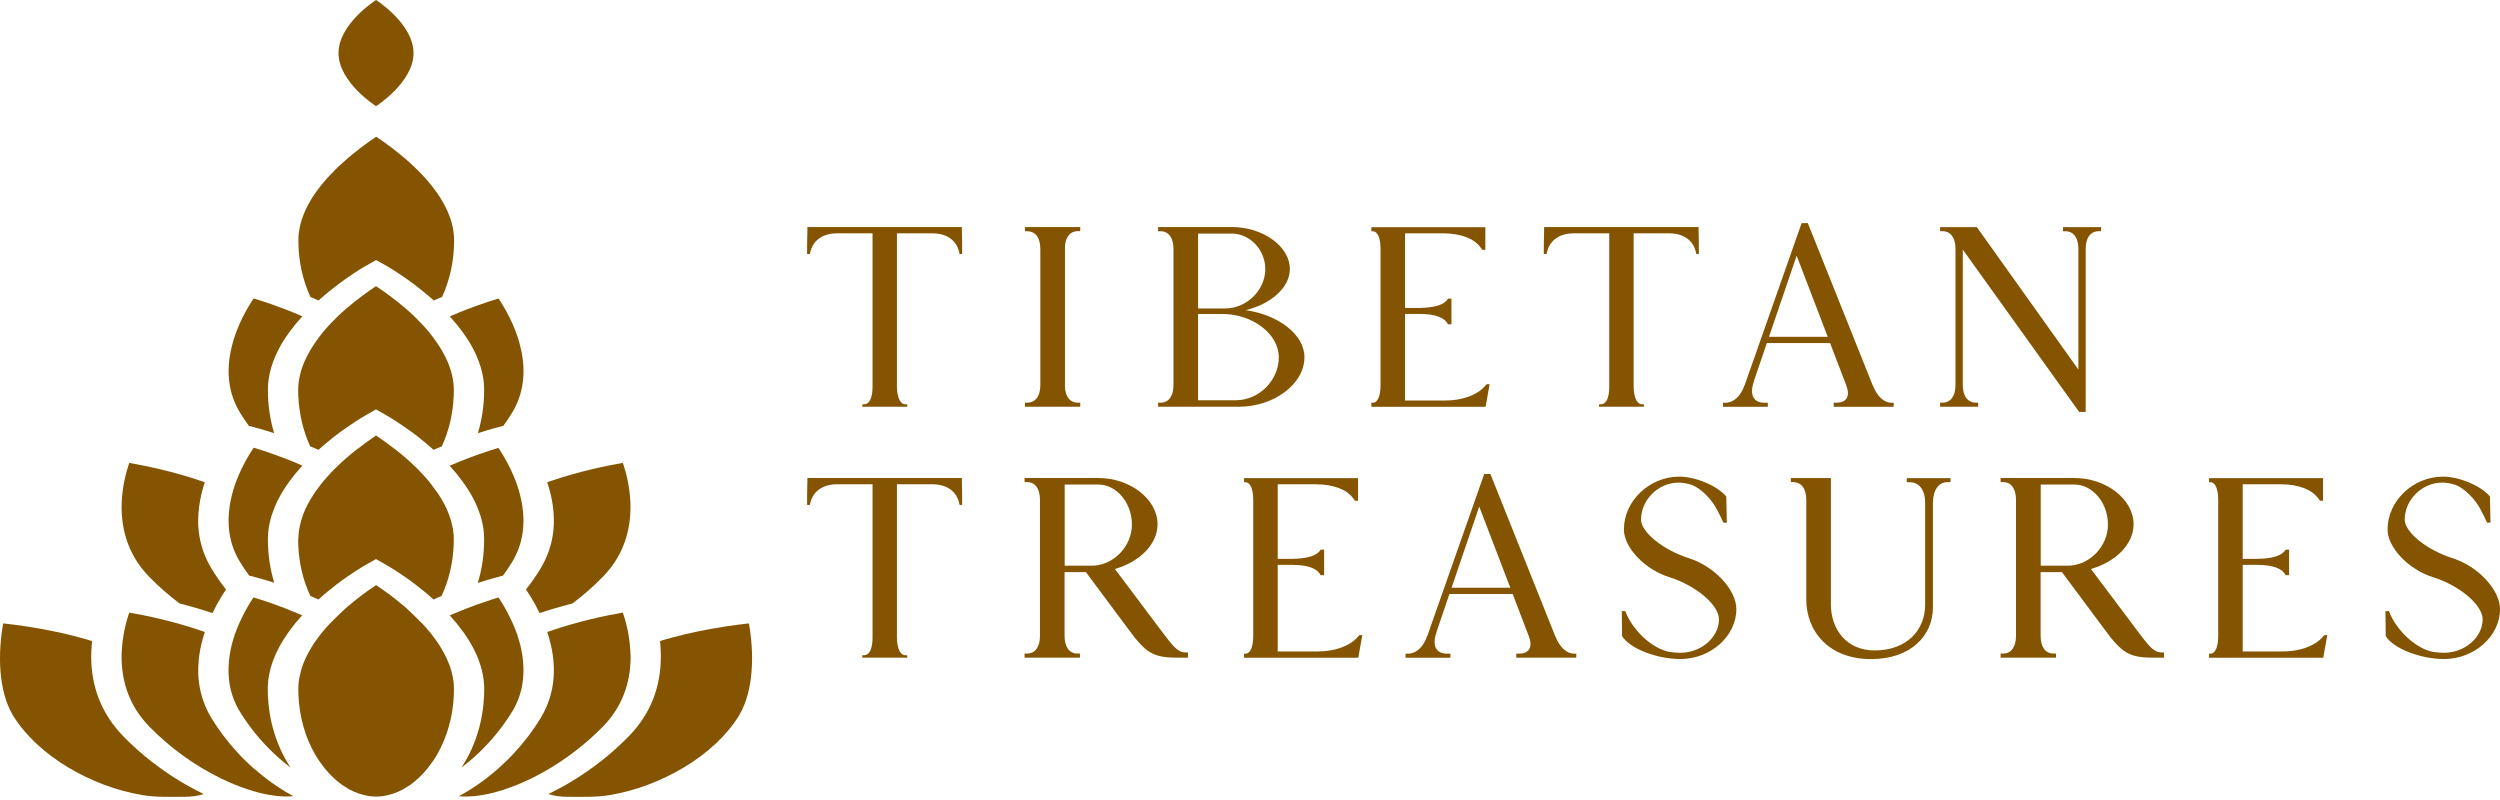 <svg width="200" height="64" viewBox="0 0 200 64" fill="none" xmlns="http://www.w3.org/2000/svg">
<path d="M59.913 49.872C58.922 49.979 57.377 50.184 55.652 50.55C55.09 50.671 54.479 50.813 53.846 50.983C53.501 51.077 53.152 51.175 52.798 51.286C52.807 51.349 52.811 51.411 52.82 51.474C52.82 51.514 52.829 51.549 52.829 51.59C52.935 52.834 52.829 54.03 52.519 55.131C52.453 55.372 52.373 55.609 52.285 55.841C51.86 56.96 51.2 57.982 50.32 58.883C49.78 59.436 49.205 59.967 48.603 60.471C47.209 61.631 45.661 62.639 44.041 63.438C43.979 63.469 43.922 63.495 43.864 63.522C44.307 63.669 44.833 63.745 45.44 63.745C46.546 63.745 47.723 63.79 48.811 63.602C49.851 63.424 50.877 63.143 51.864 62.768C53.776 62.046 55.722 60.935 57.276 59.476C57.988 58.803 58.621 58.058 59.125 57.241C60.337 55.198 60.329 52.201 59.913 49.872Z" fill="#845400"/>
<path d="M50.439 52.397C50.439 52.308 50.439 52.223 50.431 52.138C50.422 51.938 50.408 51.741 50.386 51.554C50.377 51.456 50.369 51.362 50.355 51.269C50.333 51.081 50.302 50.898 50.271 50.724C50.254 50.626 50.236 50.532 50.218 50.443C50.099 49.863 49.953 49.373 49.829 49.007C49.174 49.118 48.28 49.292 47.258 49.538C46.762 49.658 46.24 49.792 45.7 49.948C45.205 50.091 44.678 50.251 44.13 50.439C44.015 50.479 43.895 50.519 43.78 50.559C43.785 50.577 43.793 50.595 43.798 50.617C43.891 50.903 43.97 51.188 44.041 51.469C44.054 51.518 44.063 51.572 44.077 51.621C44.139 51.898 44.187 52.17 44.227 52.442C44.263 52.705 44.289 52.964 44.298 53.222C44.302 53.325 44.307 53.423 44.307 53.521C44.307 53.628 44.307 53.74 44.307 53.847C44.293 54.395 44.218 54.926 44.09 55.444C43.913 56.149 43.63 56.822 43.245 57.46C42.656 58.424 41.953 59.352 41.165 60.203C40.745 60.663 40.294 61.1 39.829 61.511C39.227 62.037 38.599 62.523 37.944 62.956C37.537 63.228 37.125 63.473 36.714 63.696C36.886 63.714 37.068 63.723 37.258 63.723C38.17 63.723 39.227 63.527 40.351 63.157C40.7 63.041 41.054 62.911 41.413 62.764C41.758 62.621 42.103 62.47 42.453 62.3C42.479 62.287 42.51 62.273 42.537 62.26C44.63 61.23 46.603 59.793 48.249 58.111C50.006 56.305 50.475 54.199 50.448 52.401L50.439 52.397Z" fill="#845400"/>
<path d="M37.015 50.492C37.059 50.55 37.099 50.608 37.139 50.666C37.263 50.84 37.378 51.014 37.484 51.188C37.497 51.206 37.51 51.228 37.519 51.246C37.581 51.349 37.643 51.451 37.705 51.558C37.736 51.616 37.767 51.67 37.798 51.728C37.917 51.951 38.024 52.169 38.121 52.388C38.13 52.41 38.143 52.433 38.152 52.455C38.258 52.7 38.347 52.946 38.426 53.191C38.44 53.231 38.453 53.271 38.466 53.316C38.537 53.548 38.59 53.784 38.634 54.016C38.701 54.382 38.736 54.748 38.736 55.109C38.736 56.184 38.599 57.233 38.333 58.227C38.024 59.378 37.546 60.453 36.913 61.403C37.413 61.029 37.895 60.614 38.356 60.177C38.4 60.132 38.449 60.087 38.493 60.043C38.63 59.909 38.763 59.771 38.895 59.632C38.984 59.539 39.068 59.445 39.156 59.351C39.24 59.258 39.329 59.16 39.409 59.066C39.533 58.923 39.656 58.776 39.776 58.624C39.856 58.526 39.935 58.424 40.01 58.325C40.05 58.276 40.086 58.223 40.126 58.174C40.201 58.071 40.276 57.969 40.351 57.866C40.426 57.763 40.497 57.661 40.568 57.554C40.63 57.465 40.687 57.375 40.745 57.286C40.825 57.166 40.9 57.045 40.975 56.92C41.002 56.876 41.032 56.827 41.059 56.782C41.086 56.737 41.112 56.688 41.139 56.644C41.187 56.55 41.236 56.456 41.28 56.363C41.347 56.22 41.409 56.082 41.462 55.939C41.497 55.845 41.532 55.752 41.563 55.658C41.594 55.564 41.625 55.471 41.648 55.372C41.701 55.185 41.745 54.993 41.776 54.806C41.794 54.712 41.807 54.618 41.82 54.525C41.913 53.82 41.891 53.133 41.794 52.482C41.794 52.459 41.785 52.433 41.785 52.41C41.74 52.129 41.687 51.857 41.621 51.599C41.621 51.599 41.612 51.563 41.608 51.549C41.599 51.514 41.59 51.483 41.581 51.447C41.581 51.429 41.572 51.416 41.568 51.398C41.528 51.246 41.484 51.099 41.435 50.956C41.417 50.903 41.4 50.849 41.382 50.8C41.391 50.8 41.395 50.795 41.404 50.791C41.378 50.746 41.355 50.702 41.333 50.653C41.333 50.653 41.329 50.639 41.325 50.63C41.325 50.63 41.325 50.63 41.325 50.626C41.307 50.581 41.294 50.537 41.276 50.497C41.263 50.461 41.249 50.421 41.236 50.385C41.209 50.309 41.179 50.238 41.148 50.167C41.103 50.059 41.059 49.952 41.01 49.85C40.944 49.698 40.878 49.555 40.807 49.413C40.714 49.225 40.621 49.047 40.532 48.877C40.44 48.703 40.347 48.543 40.258 48.396C40.17 48.248 40.081 48.106 40.002 47.981C40.002 47.981 39.979 47.945 39.966 47.932C39.935 47.883 39.904 47.838 39.878 47.798C39.763 47.834 39.643 47.869 39.515 47.909C39.453 47.932 39.386 47.95 39.32 47.972C38.984 48.079 38.608 48.208 38.201 48.351C37.94 48.445 37.665 48.547 37.378 48.659C37.17 48.739 36.957 48.824 36.745 48.913C36.639 48.958 36.528 49.002 36.417 49.047C36.307 49.092 36.196 49.141 36.086 49.19C36.059 49.203 36.028 49.216 36.002 49.225C35.993 49.225 35.988 49.23 35.98 49.234C36.143 49.413 36.298 49.591 36.449 49.77C36.475 49.805 36.506 49.837 36.533 49.872C36.546 49.886 36.559 49.903 36.568 49.917C36.687 50.064 36.803 50.207 36.909 50.354C36.944 50.403 36.98 50.452 37.015 50.501V50.492Z" fill="#845400"/>
<path d="M35.936 53.164C35.914 53.102 35.887 53.044 35.865 52.981C35.777 52.749 35.666 52.517 35.542 52.294C35.414 52.04 35.263 51.799 35.113 51.558C35.091 51.527 35.073 51.509 35.064 51.487C34.914 51.264 34.763 51.054 34.604 50.849C34.564 50.8 34.524 50.738 34.485 50.688C34.436 50.626 34.374 50.559 34.325 50.497C34.237 50.385 34.144 50.283 34.055 50.184C33.976 50.095 33.905 50.011 33.825 49.93C33.715 49.801 32.582 48.717 32.493 48.637C32.224 48.405 31.954 48.182 31.701 47.981C31.078 47.486 30.52 47.093 30.086 46.808C29.657 47.089 29.095 47.486 28.471 47.981C28.219 48.182 27.949 48.405 27.679 48.637C27.591 48.717 26.454 49.801 26.348 49.93C26.268 50.011 26.197 50.091 26.117 50.184C26.029 50.287 25.936 50.385 25.848 50.497C25.799 50.559 25.737 50.626 25.688 50.688C25.648 50.738 25.609 50.8 25.569 50.849C25.41 51.05 25.259 51.264 25.109 51.487C25.1 51.509 25.078 51.527 25.06 51.558C24.91 51.799 24.759 52.045 24.631 52.294C24.511 52.517 24.401 52.749 24.308 52.981C24.286 53.044 24.259 53.102 24.237 53.164C24.126 53.468 24.038 53.771 23.976 54.083C23.905 54.418 23.865 54.761 23.865 55.105C23.865 55.265 23.874 55.417 23.874 55.582C23.945 57.331 24.414 58.99 25.219 60.373C25.432 60.739 25.671 61.082 25.923 61.395C25.963 61.457 26.011 61.506 26.051 61.555C26.343 61.907 26.653 62.211 26.976 62.487C27.104 62.59 27.228 62.688 27.356 62.782C27.538 62.902 27.719 63.014 27.896 63.125C28.436 63.42 28.998 63.612 29.56 63.692C29.732 63.714 29.909 63.723 30.091 63.723C30.272 63.723 30.454 63.714 30.622 63.692C31.184 63.612 31.746 63.42 32.285 63.125C32.467 63.014 32.648 62.902 32.825 62.782C32.954 62.693 33.078 62.59 33.206 62.487C33.529 62.215 33.839 61.912 34.131 61.555C34.17 61.506 34.219 61.453 34.259 61.395C34.511 61.082 34.75 60.739 34.962 60.373C35.763 58.986 36.237 57.331 36.308 55.582C36.308 55.422 36.316 55.27 36.316 55.105C36.316 54.761 36.277 54.418 36.206 54.083C36.144 53.771 36.055 53.468 35.945 53.164H35.936Z" fill="#845400"/>
<path d="M11.564 60.471C10.962 59.971 10.387 59.441 9.847 58.883C8.971 57.982 8.312 56.96 7.883 55.841C7.794 55.609 7.715 55.372 7.648 55.131C7.334 54.03 7.228 52.839 7.338 51.59C7.338 51.549 7.347 51.514 7.347 51.474C7.352 51.411 7.361 51.349 7.369 51.286C7.015 51.179 6.666 51.077 6.321 50.983C5.688 50.813 5.077 50.671 4.515 50.55C2.785 50.18 1.246 49.979 0.254 49.872C-0.162 52.201 -0.175 55.198 1.042 57.241C1.546 58.058 2.179 58.803 2.892 59.476C4.445 60.935 6.392 62.046 8.303 62.768C9.29 63.143 10.316 63.424 11.356 63.602C12.444 63.79 13.621 63.745 14.728 63.745C15.334 63.745 15.865 63.669 16.303 63.522C16.241 63.495 16.183 63.464 16.126 63.438C14.507 62.643 12.958 61.635 11.564 60.471Z" fill="#845400"/>
<path d="M20.338 61.511C19.869 61.1 19.422 60.663 19.002 60.203C18.214 59.352 17.511 58.424 16.922 57.46C16.537 56.827 16.254 56.153 16.077 55.444C15.949 54.926 15.874 54.395 15.86 53.847C15.86 53.74 15.86 53.633 15.86 53.521C15.86 53.423 15.86 53.321 15.869 53.222C15.882 52.964 15.905 52.705 15.94 52.442C15.975 52.17 16.028 51.898 16.09 51.621C16.104 51.572 16.113 51.518 16.126 51.469C16.192 51.188 16.276 50.903 16.369 50.617C16.374 50.599 16.382 50.581 16.387 50.559C16.272 50.519 16.152 50.479 16.037 50.439C15.489 50.251 14.962 50.091 14.466 49.948C13.927 49.792 13.405 49.658 12.909 49.538C11.887 49.292 10.989 49.118 10.338 49.007C10.214 49.373 10.064 49.863 9.949 50.443C9.931 50.537 9.913 50.631 9.896 50.724C9.865 50.898 9.838 51.081 9.812 51.269C9.798 51.362 9.79 51.46 9.781 51.554C9.763 51.746 9.745 51.938 9.736 52.138C9.736 52.223 9.732 52.308 9.728 52.397C9.701 54.195 10.17 56.3 11.927 58.107C13.568 59.793 15.542 61.23 17.639 62.255C17.666 62.269 17.697 62.282 17.723 62.296C18.073 62.465 18.418 62.621 18.763 62.76C19.121 62.907 19.475 63.036 19.825 63.152C20.949 63.522 22.011 63.719 22.918 63.719C23.108 63.719 23.285 63.71 23.462 63.692C23.05 63.469 22.639 63.224 22.232 62.951C21.577 62.519 20.944 62.032 20.347 61.506L20.338 61.511Z" fill="#845400"/>
<path d="M24.157 49.221C24.13 49.208 24.099 49.195 24.073 49.186C23.962 49.137 23.851 49.092 23.741 49.043C23.63 48.994 23.524 48.949 23.413 48.909C23.196 48.82 22.984 48.735 22.78 48.655C22.497 48.543 22.223 48.445 21.957 48.347C21.55 48.2 21.174 48.075 20.838 47.968C20.772 47.946 20.705 47.923 20.643 47.906C20.515 47.865 20.396 47.83 20.28 47.794C20.25 47.839 20.223 47.883 20.192 47.928C20.179 47.946 20.17 47.964 20.157 47.977C20.077 48.102 19.988 48.245 19.9 48.392C19.811 48.539 19.719 48.704 19.626 48.873C19.533 49.043 19.44 49.221 19.351 49.409C19.281 49.551 19.214 49.694 19.148 49.846C19.104 49.949 19.055 50.056 19.011 50.163C18.98 50.234 18.953 50.31 18.922 50.386C18.909 50.421 18.896 50.457 18.882 50.497C18.865 50.542 18.851 50.582 18.834 50.627C18.834 50.627 18.834 50.627 18.834 50.631C18.834 50.636 18.829 50.644 18.825 50.649C18.803 50.698 18.776 50.743 18.754 50.787C18.763 50.787 18.767 50.792 18.776 50.796C18.758 50.85 18.741 50.899 18.723 50.952C18.679 51.095 18.634 51.242 18.59 51.394C18.586 51.412 18.581 51.425 18.577 51.443C18.568 51.474 18.559 51.51 18.55 51.545C18.55 51.563 18.542 51.577 18.537 51.595C18.471 51.858 18.413 52.13 18.373 52.407C18.373 52.429 18.365 52.456 18.365 52.478C18.272 53.129 18.245 53.816 18.338 54.521C18.351 54.615 18.365 54.708 18.382 54.802C18.418 54.989 18.458 55.177 18.511 55.368C18.537 55.462 18.564 55.556 18.595 55.654C18.626 55.752 18.661 55.841 18.697 55.935C18.75 56.078 18.811 56.216 18.878 56.359C18.922 56.452 18.971 56.546 19.02 56.64C19.046 56.684 19.073 56.733 19.099 56.778C19.126 56.823 19.152 56.872 19.183 56.916C19.258 57.037 19.334 57.162 19.413 57.282C19.471 57.371 19.533 57.461 19.59 57.55C19.661 57.652 19.732 57.76 19.807 57.862C19.882 57.965 19.957 58.067 20.033 58.17C20.073 58.219 20.108 58.273 20.148 58.322C20.227 58.424 20.303 58.522 20.382 58.62C20.502 58.768 20.626 58.915 20.75 59.062C20.834 59.16 20.918 59.254 21.002 59.347C21.086 59.441 21.174 59.535 21.263 59.629C21.396 59.767 21.528 59.905 21.666 60.039C21.71 60.084 21.758 60.128 21.803 60.173C22.263 60.614 22.745 61.025 23.245 61.4C22.612 60.449 22.134 59.374 21.825 58.223C21.559 57.229 21.422 56.18 21.422 55.105C21.422 54.744 21.457 54.378 21.524 54.012C21.568 53.78 21.621 53.548 21.692 53.312C21.705 53.272 21.714 53.232 21.732 53.187C21.807 52.942 21.9 52.696 22.006 52.451C22.015 52.429 22.024 52.407 22.037 52.384C22.134 52.166 22.241 51.943 22.36 51.724C22.391 51.666 22.422 51.612 22.453 51.554C22.511 51.452 22.573 51.349 22.639 51.242C22.652 51.224 22.661 51.202 22.674 51.184C22.78 51.01 22.896 50.836 23.02 50.662C23.059 50.604 23.104 50.546 23.143 50.488C23.179 50.439 23.214 50.39 23.25 50.341C23.36 50.194 23.471 50.051 23.59 49.904C23.604 49.891 23.612 49.873 23.626 49.859C23.652 49.824 23.683 49.792 23.71 49.757C23.86 49.578 24.015 49.4 24.179 49.221C24.17 49.221 24.166 49.217 24.157 49.212V49.221Z" fill="#845400"/>
<path d="M35.98 25.311C36.148 25.494 36.307 25.677 36.457 25.86C36.497 25.909 36.537 25.953 36.577 26.002C36.736 26.198 36.887 26.395 37.028 26.591C37.192 26.819 37.347 27.046 37.488 27.274L37.537 27.349C37.599 27.448 37.657 27.546 37.71 27.644C37.864 27.92 38.006 28.197 38.126 28.474C38.263 28.781 38.373 29.094 38.466 29.401C38.643 30.004 38.732 30.601 38.732 31.19C38.732 32.39 38.559 33.559 38.232 34.652C39.289 34.313 39.984 34.139 40.037 34.126L40.263 34.072C40.515 33.724 40.754 33.372 40.975 33.006C42.112 31.137 42.01 29.134 41.581 27.532C41.506 27.247 41.417 26.97 41.325 26.716C41.294 26.636 41.267 26.555 41.236 26.475C41.165 26.288 41.09 26.109 41.015 25.935C40.864 25.592 40.701 25.271 40.546 24.981C40.36 24.637 40.174 24.334 40.015 24.08C39.971 24.008 39.926 23.941 39.882 23.879C39.44 24.013 38.878 24.196 38.245 24.419C37.975 24.517 37.692 24.619 37.4 24.731C36.98 24.892 36.541 25.07 36.094 25.266C36.059 25.28 36.024 25.297 35.988 25.315L35.98 25.311Z" fill="#845400"/>
<path d="M19.9 34.072L20.125 34.125C20.178 34.138 20.873 34.312 21.931 34.651C21.603 33.559 21.431 32.39 21.431 31.19C21.431 30.601 21.519 30.003 21.696 29.401C21.785 29.093 21.9 28.785 22.037 28.473C22.156 28.197 22.298 27.92 22.453 27.643C22.51 27.545 22.568 27.447 22.625 27.349L22.674 27.273C22.816 27.046 22.966 26.818 23.134 26.591C23.276 26.394 23.426 26.198 23.586 26.002C23.625 25.953 23.665 25.908 23.705 25.859C23.855 25.676 24.019 25.493 24.183 25.31C24.148 25.293 24.112 25.279 24.077 25.261C23.63 25.065 23.192 24.887 22.771 24.726C22.479 24.614 22.196 24.508 21.926 24.414C21.294 24.186 20.732 24.008 20.289 23.874C20.245 23.936 20.205 24.003 20.156 24.075C19.993 24.329 19.811 24.632 19.625 24.976C19.466 25.266 19.307 25.587 19.156 25.93C19.081 26.104 19.006 26.283 18.935 26.47C18.904 26.55 18.873 26.631 18.847 26.711C18.754 26.97 18.665 27.242 18.59 27.527C18.161 29.129 18.059 31.136 19.196 33.001C19.418 33.362 19.652 33.719 19.909 34.067L19.9 34.072Z" fill="#845400"/>
<path d="M25.165 35.851C25.254 35.892 25.338 35.923 25.417 35.963C25.439 35.963 25.457 35.972 25.479 35.985C25.63 35.842 25.789 35.713 25.939 35.579C26.09 35.45 26.249 35.325 26.4 35.205C26.581 35.053 26.749 34.91 26.931 34.781C27.209 34.567 27.484 34.366 27.745 34.196C27.794 34.156 27.855 34.116 27.904 34.085C28.687 33.541 29.227 33.237 29.267 33.215L30.081 32.751L30.895 33.215C30.935 33.237 31.475 33.541 32.258 34.085C32.307 34.116 32.369 34.156 32.417 34.196C32.678 34.37 32.948 34.571 33.231 34.781C33.413 34.91 33.581 35.053 33.762 35.205C33.913 35.325 34.072 35.445 34.223 35.579C34.373 35.709 34.532 35.842 34.683 35.985C34.705 35.976 34.723 35.963 34.745 35.963C34.824 35.923 34.904 35.892 34.997 35.851C35.108 35.802 35.227 35.749 35.346 35.709C35.908 34.486 36.24 33.099 36.298 31.654C36.298 31.502 36.307 31.341 36.307 31.19C36.307 30.837 36.267 30.503 36.196 30.159C36.125 29.785 36.006 29.423 35.864 29.066C35.762 28.834 35.665 28.611 35.541 28.388C35.413 28.134 35.271 27.893 35.112 27.652C35.103 27.63 35.081 27.603 35.063 27.581C34.922 27.358 34.771 27.148 34.612 26.943C34.572 26.894 34.532 26.831 34.492 26.782C34.431 26.711 34.382 26.653 34.333 26.582C34.245 26.479 34.143 26.368 34.054 26.256C33.984 26.176 33.904 26.096 33.833 26.015C33.714 25.895 33.603 25.761 33.484 25.649C33.462 25.627 33.453 25.609 33.435 25.6C33.404 25.569 33.386 25.551 33.355 25.52C33.285 25.449 33.205 25.368 33.134 25.297C33.032 25.208 32.935 25.105 32.833 25.025C32.824 25.016 32.811 25.003 32.811 24.994C32.789 24.985 32.78 24.971 32.771 24.962C32.692 24.891 32.621 24.82 32.55 24.762C32.528 24.739 32.51 24.73 32.488 24.713C31.577 23.923 30.692 23.299 30.081 22.893C29.471 23.299 28.585 23.923 27.674 24.713C27.652 24.735 27.634 24.744 27.612 24.762C27.541 24.824 27.471 24.891 27.391 24.962C27.382 24.971 27.369 24.985 27.351 24.994C27.351 25.003 27.342 25.016 27.329 25.025C27.227 25.105 27.13 25.208 27.028 25.297C26.957 25.368 26.878 25.449 26.807 25.52C26.776 25.551 26.758 25.569 26.727 25.6C26.705 25.609 26.696 25.631 26.678 25.649C26.559 25.761 26.448 25.89 26.329 26.015C26.258 26.096 26.178 26.176 26.108 26.256C26.019 26.368 25.917 26.479 25.829 26.582C25.78 26.653 25.727 26.711 25.67 26.782C25.63 26.831 25.59 26.894 25.55 26.943C25.391 27.144 25.24 27.358 25.099 27.581C25.077 27.603 25.059 27.63 25.05 27.652C24.891 27.893 24.749 28.139 24.621 28.388C24.502 28.611 24.4 28.834 24.298 29.066C24.156 29.419 24.037 29.785 23.966 30.159C23.895 30.503 23.855 30.837 23.855 31.19C23.855 31.341 23.864 31.502 23.864 31.654C23.926 33.099 24.254 34.486 24.816 35.709C24.935 35.749 25.055 35.798 25.165 35.851Z" fill="#845400"/>
<path d="M25.166 23.901C25.254 23.941 25.338 23.972 25.418 24.012C25.44 24.021 25.458 24.035 25.48 24.035C25.79 23.762 26.104 23.499 26.404 23.254C26.887 22.87 27.338 22.527 27.75 22.241C28.613 21.635 29.223 21.291 29.276 21.26L30.09 20.805L30.904 21.26C30.953 21.291 31.568 21.635 32.431 22.241C32.843 22.522 33.294 22.87 33.776 23.254C34.077 23.495 34.387 23.758 34.701 24.035C34.723 24.035 34.741 24.026 34.763 24.012C34.843 23.972 34.922 23.941 35.015 23.901C35.126 23.852 35.245 23.811 35.365 23.758C35.989 22.402 36.329 20.854 36.329 19.239C36.329 17.419 35.325 15.72 34.073 14.305C33.873 14.082 33.661 13.859 33.449 13.65C33.227 13.427 33.006 13.217 32.776 13.012C31.772 12.102 30.772 11.384 30.099 10.938C29.427 11.384 28.422 12.102 27.422 13.012C27.192 13.213 26.971 13.427 26.75 13.65C26.537 13.864 26.329 14.082 26.126 14.305C24.874 15.72 23.869 17.419 23.869 19.239C23.869 20.858 24.21 22.402 24.834 23.758C24.953 23.807 25.073 23.847 25.183 23.901H25.166Z" fill="#845400"/>
<path d="M43.161 49.047C43.669 48.877 44.2 48.712 44.74 48.561C45.103 48.458 45.453 48.364 45.798 48.275C46.665 47.624 47.488 46.906 48.236 46.134C50.081 44.242 50.506 42.017 50.431 40.165C50.417 39.862 50.391 39.572 50.355 39.295C50.32 39.005 50.271 38.724 50.218 38.466C50.099 37.886 49.953 37.395 49.829 37.029C49.187 37.141 48.307 37.31 47.302 37.551C46.793 37.672 46.254 37.81 45.696 37.971C45.231 38.104 44.74 38.256 44.231 38.425C44.081 38.475 43.931 38.528 43.776 38.582C43.785 38.608 43.793 38.631 43.802 38.657C43.895 38.943 43.975 39.228 44.046 39.51C44.214 40.205 44.302 40.883 44.307 41.544C44.307 41.651 44.307 41.762 44.307 41.869C44.293 42.418 44.218 42.949 44.09 43.466C43.913 44.171 43.63 44.845 43.245 45.483C42.895 46.058 42.506 46.616 42.081 47.155C42.209 47.347 42.355 47.575 42.51 47.829C42.723 48.181 42.948 48.587 43.165 49.042L43.161 49.047Z" fill="#845400"/>
<path d="M40.033 46.098L40.241 46.049C40.502 45.692 40.745 45.331 40.971 44.956C41.887 43.453 41.998 41.865 41.785 40.468C41.741 40.187 41.688 39.915 41.621 39.657C41.608 39.599 41.591 39.541 41.577 39.487C41.52 39.268 41.453 39.059 41.387 38.858C41.365 38.796 41.343 38.729 41.321 38.666C41.29 38.586 41.263 38.506 41.232 38.425C41.161 38.238 41.086 38.059 41.007 37.886C40.856 37.542 40.697 37.221 40.538 36.931C40.352 36.587 40.166 36.284 40.002 36.03C39.958 35.959 39.914 35.892 39.869 35.829C39.427 35.963 38.865 36.146 38.232 36.369C37.962 36.467 37.679 36.57 37.387 36.681C36.967 36.842 36.529 37.02 36.082 37.216C36.046 37.23 36.011 37.248 35.976 37.266C36.144 37.448 36.303 37.631 36.453 37.814C36.493 37.863 36.533 37.908 36.573 37.957C36.732 38.153 36.883 38.349 37.024 38.546C37.188 38.773 37.343 39.001 37.484 39.228L37.533 39.304C37.595 39.402 37.653 39.5 37.706 39.599C37.741 39.661 37.776 39.728 37.812 39.79C37.927 40.004 38.029 40.219 38.126 40.428C38.126 40.428 38.361 41.008 38.436 41.254C38.449 41.289 38.458 41.32 38.467 41.356C38.644 41.958 38.732 42.56 38.732 43.149C38.732 44.358 38.56 45.536 38.223 46.633C39.285 46.294 39.984 46.12 40.038 46.107L40.033 46.098Z" fill="#845400"/>
<path d="M14.361 48.275C14.701 48.364 15.055 48.457 15.418 48.56C15.962 48.716 16.489 48.877 16.998 49.046C17.214 48.591 17.44 48.185 17.652 47.833C17.807 47.574 17.953 47.351 18.082 47.159C17.657 46.62 17.267 46.062 16.918 45.486C16.533 44.853 16.25 44.179 16.073 43.47C15.944 42.953 15.869 42.422 15.856 41.873C15.856 41.766 15.856 41.659 15.856 41.548C15.865 40.887 15.953 40.209 16.117 39.513C16.183 39.232 16.263 38.947 16.36 38.661C16.369 38.635 16.378 38.612 16.387 38.586C16.237 38.532 16.082 38.478 15.936 38.429C15.427 38.255 14.931 38.104 14.471 37.974C13.914 37.814 13.374 37.676 12.865 37.555C11.861 37.314 10.984 37.145 10.338 37.033C10.214 37.399 10.064 37.89 9.949 38.47C9.896 38.728 9.847 39.005 9.812 39.299C9.776 39.576 9.75 39.87 9.737 40.169C9.661 42.02 10.086 44.246 11.931 46.138C12.684 46.91 13.502 47.628 14.369 48.279L14.361 48.275Z" fill="#845400"/>
<path d="M19.918 46.044L20.126 46.093C20.179 46.107 20.878 46.281 21.94 46.62C21.604 45.518 21.431 44.34 21.431 43.136C21.431 42.547 21.52 41.949 21.697 41.342C21.705 41.307 21.714 41.276 21.728 41.24C21.803 40.995 22.037 40.419 22.037 40.415C22.13 40.2 22.236 39.991 22.352 39.777C22.387 39.714 22.422 39.652 22.458 39.585C22.515 39.487 22.573 39.389 22.63 39.29L22.679 39.215C22.82 38.987 22.971 38.76 23.139 38.532C23.281 38.336 23.431 38.139 23.59 37.943C23.63 37.894 23.67 37.85 23.71 37.8C23.86 37.618 24.024 37.435 24.188 37.252C24.152 37.234 24.117 37.221 24.081 37.203C23.635 37.007 23.197 36.828 22.776 36.667C22.484 36.556 22.201 36.449 21.931 36.355C21.298 36.128 20.736 35.949 20.294 35.815C20.25 35.878 20.21 35.945 20.161 36.016C19.997 36.27 19.816 36.574 19.626 36.917C19.466 37.207 19.307 37.528 19.157 37.872C19.077 38.046 19.006 38.224 18.931 38.412C18.9 38.492 18.869 38.572 18.843 38.653C18.82 38.715 18.798 38.777 18.776 38.844C18.71 39.045 18.643 39.255 18.586 39.473C18.573 39.531 18.555 39.585 18.542 39.643C18.475 39.906 18.422 40.178 18.378 40.455C18.166 41.851 18.276 43.444 19.192 44.942C19.418 45.313 19.661 45.678 19.922 46.035L19.918 46.044Z" fill="#845400"/>
<path d="M23.852 43.132C23.852 43.292 23.86 43.444 23.86 43.609C23.922 45.063 24.25 46.459 24.834 47.682C24.945 47.731 25.055 47.771 25.175 47.824C25.254 47.856 25.334 47.896 25.413 47.936C25.436 47.936 25.453 47.945 25.475 47.958C25.626 47.815 25.785 47.686 25.936 47.552C26.095 47.423 26.245 47.289 26.396 47.178C26.577 47.026 26.759 46.883 26.927 46.754C27.206 46.54 27.48 46.339 27.728 46.169C27.79 46.129 27.847 46.089 27.909 46.049C28.683 45.514 29.223 45.21 29.263 45.188L30.077 44.724L30.891 45.188C30.931 45.21 31.471 45.514 32.245 46.049C32.307 46.089 32.365 46.129 32.427 46.169C32.679 46.343 32.949 46.544 33.228 46.754C33.4 46.883 33.577 47.026 33.758 47.178C33.909 47.289 34.059 47.418 34.219 47.552C34.369 47.682 34.528 47.815 34.679 47.958C34.701 47.949 34.719 47.936 34.741 47.936C34.821 47.896 34.9 47.856 34.98 47.824C35.099 47.775 35.21 47.735 35.321 47.682C35.9 46.459 36.232 45.063 36.294 43.609C36.294 43.448 36.303 43.297 36.303 43.132C36.303 42.788 36.263 42.445 36.192 42.11C36.13 41.807 36.05 41.512 35.94 41.222C35.909 41.151 35.891 41.08 35.86 41.008C35.772 40.785 35.67 40.562 35.559 40.352L35.551 40.343C35.422 40.089 35.272 39.84 35.121 39.608C35.099 39.576 35.081 39.558 35.073 39.527C34.922 39.313 34.772 39.103 34.612 38.898C34.573 38.836 34.533 38.787 34.493 38.738C34.444 38.666 34.382 38.595 34.334 38.537C34.245 38.425 34.144 38.314 34.055 38.211C33.984 38.131 33.913 38.051 33.834 37.97C33.723 37.841 33.604 37.716 33.484 37.596C33.462 37.587 33.453 37.564 33.435 37.547C33.236 37.355 33.046 37.163 32.843 36.98C32.812 36.958 32.794 36.94 32.763 36.909C32.675 36.828 32.582 36.748 32.493 36.668C32.223 36.436 31.962 36.213 31.701 36.012C31.077 35.526 30.52 35.133 30.086 34.839C29.657 35.133 29.095 35.526 28.471 36.012C28.21 36.213 27.949 36.436 27.679 36.668C27.59 36.748 27.497 36.828 27.409 36.909C27.378 36.94 27.36 36.958 27.329 36.98C27.13 37.163 26.94 37.355 26.736 37.547C26.714 37.569 26.706 37.587 26.688 37.596C26.568 37.716 26.449 37.837 26.338 37.97C26.259 38.051 26.188 38.131 26.117 38.211C26.029 38.314 25.927 38.425 25.838 38.537C25.79 38.599 25.728 38.666 25.679 38.738C25.639 38.787 25.599 38.84 25.559 38.898C25.4 39.099 25.25 39.313 25.099 39.527C25.09 39.558 25.068 39.576 25.051 39.608C24.9 39.84 24.75 40.094 24.622 40.343L24.613 40.352C24.502 40.567 24.4 40.785 24.312 41.008C24.281 41.08 24.263 41.151 24.232 41.222C24.122 41.517 24.042 41.807 23.98 42.11C23.909 42.445 23.869 42.788 23.869 43.132H23.852Z" fill="#845400"/>
<path d="M33.082 4.247C33.082 6.593 30.082 8.493 30.082 8.493C30.082 8.493 27.082 6.593 27.082 4.247C27.082 1.9 30.082 0 30.082 0C30.082 0 33.082 1.9 33.082 4.247Z" fill="#845400"/>
<path d="M76.772 20.323L76.705 20.06C76.466 19.19 75.692 18.668 74.608 18.668H71.754V30.953C71.776 31.846 72.033 32.367 72.466 32.345H72.573C72.573 32.345 72.595 32.39 72.573 32.434C72.595 32.501 72.595 32.541 72.573 32.541H68.984V32.345H69.09C69.546 32.367 69.803 31.846 69.803 30.953V18.668H66.949C65.869 18.668 65.091 19.19 64.852 20.06L64.785 20.323H64.568C64.568 19.801 64.568 18.931 64.591 18.405V18.164H76.949V18.405C76.971 18.927 76.971 19.797 76.971 20.323H76.754H76.772Z" fill="#845400"/>
<path d="M81.997 18.164H86.426C86.426 18.164 86.404 18.231 86.426 18.316C86.404 18.423 86.404 18.49 86.426 18.49H86.231C85.617 18.49 85.214 18.963 85.196 19.774V30.931C85.218 31.743 85.617 32.216 86.231 32.216H86.426C86.426 32.216 86.404 32.283 86.426 32.367C86.404 32.474 86.404 32.541 86.426 32.541H81.997V32.216H82.17C82.838 32.216 83.227 31.694 83.227 30.802V19.913C83.227 19.02 82.838 18.499 82.17 18.499H81.997V18.173V18.164Z" fill="#845400"/>
<path d="M92.644 18.164H98.542C101.046 18.164 103.188 19.712 103.188 21.519C103.188 23.004 101.674 24.329 99.657 24.811C102.289 25.194 104.356 26.765 104.356 28.576C104.356 30.712 101.935 32.541 99.086 32.541H92.648V32.216H92.843C93.489 32.216 93.878 31.694 93.878 30.802V19.913C93.878 19.02 93.489 18.499 92.843 18.499H92.648V18.173L92.644 18.164ZM98.002 24.677C99.732 24.677 101.223 23.218 101.223 21.519C101.223 19.993 99.993 18.686 98.546 18.686H95.847V24.677H98.006H98.002ZM95.843 32.019H98.869C100.728 32.019 102.303 30.431 102.303 28.58C102.303 26.729 100.228 25.119 97.785 25.119H95.843V32.024V32.019Z" fill="#845400"/>
<path d="M118.581 19.976L118.43 19.779C117.935 19.083 116.833 18.668 115.47 18.668H112.404V24.637H113.528C114.784 24.615 115.545 24.392 115.837 23.896H116.116V25.944H115.837C115.563 25.386 114.789 25.114 113.528 25.114H112.404V32.042H115.603C116.943 32.042 118.129 31.627 118.758 30.931L118.93 30.735H119.169C119.103 31.15 118.974 31.868 118.89 32.305C118.89 32.372 118.868 32.479 118.846 32.546H109.709V32.221H109.815C110.205 32.221 110.443 31.698 110.443 30.806V19.918C110.443 19.025 110.205 18.503 109.815 18.503H109.709V18.178H118.828V19.984H118.589L118.581 19.976Z" fill="#845400"/>
<path d="M135.709 20.323L135.643 20.06C135.404 19.19 134.63 18.668 133.546 18.668H130.692V30.953C130.714 31.846 130.97 32.367 131.404 32.345H131.51C131.51 32.345 131.532 32.39 131.51 32.434C131.532 32.501 131.532 32.541 131.51 32.541H127.922V32.345H128.028C128.484 32.367 128.74 31.846 128.74 30.953V18.668H125.886C124.807 18.668 124.028 19.19 123.789 20.06L123.723 20.323H123.506C123.506 19.801 123.506 18.931 123.528 18.405V18.164H135.886V18.405C135.908 18.927 135.908 19.797 135.908 20.323H135.692H135.709Z" fill="#845400"/>
<path d="M151.493 32.542H146.696V32.216H146.913C147.736 32.216 148.037 31.694 147.692 30.802L146.409 27.447H141.347L140.316 30.476H140.325C139.935 31.565 140.258 32.221 141.165 32.221H141.426V32.546H137.838V32.221H138.033C138.679 32.221 139.263 31.699 139.568 30.806H139.577L144.13 17.848H144.625L149.807 30.806H149.811C150.156 31.699 150.718 32.221 151.324 32.221H151.497V32.546L151.493 32.542ZM143.732 20.453L141.519 26.943H146.218L143.732 20.453Z" fill="#845400"/>
<path d="M168.085 18.495H167.912C167.244 18.495 166.855 19.017 166.855 19.909V32.957H166.337L165.364 31.605L157.023 19.967V30.798C157.023 31.69 157.412 32.212 158.081 32.212H158.253V32.537H155.209V32.212H155.404C156.05 32.212 156.439 31.69 156.439 30.798V19.909C156.439 19.017 156.05 18.495 155.404 18.495H155.209V18.169H158.147L166.271 29.566V19.913C166.271 19.021 165.881 18.499 165.235 18.499H165.041V18.173H168.085V18.499V18.495Z" fill="#845400"/>
<path d="M76.772 40.397L76.705 40.134C76.466 39.264 75.692 38.742 74.608 38.742H71.754V51.028C71.776 51.92 72.033 52.442 72.466 52.419H72.573C72.573 52.419 72.595 52.464 72.573 52.508C72.595 52.575 72.595 52.616 72.573 52.616H68.984V52.419H69.09C69.546 52.442 69.803 51.92 69.803 51.028V38.742H66.949C65.869 38.742 65.091 39.264 64.852 40.134L64.785 40.397H64.568C64.568 39.875 64.568 39.005 64.591 38.479V38.238H76.949V38.479C76.971 39.001 76.971 39.871 76.971 40.397H76.754H76.772Z" fill="#845400"/>
<path d="M81.976 38.242H87.874C90.422 38.242 92.604 39.942 92.604 41.945C92.604 43.542 91.161 44.956 89.192 45.518L93.099 50.719C94.073 52.004 94.329 52.2 94.936 52.2H95.042V52.615H94.307C92.276 52.615 91.715 52.312 90.246 50.304L86.874 45.772H85.166V50.871C85.166 51.763 85.555 52.285 86.201 52.285H86.396V52.611H81.967V52.285H82.162C82.808 52.285 83.197 51.763 83.197 50.871V39.982C83.197 39.09 82.808 38.568 82.162 38.568H81.967V38.242H81.976ZM90.551 41.945C90.551 40.223 89.321 38.764 87.874 38.764H85.175V45.255H87.334C89.064 45.255 90.555 43.729 90.555 41.945H90.551Z" fill="#845400"/>
<path d="M108.395 40.05L108.245 39.853C107.749 39.157 106.647 38.743 105.284 38.743H102.218V44.711H103.342C104.599 44.689 105.36 44.466 105.652 43.971H105.93V46.018H105.652C105.377 45.461 104.603 45.189 103.342 45.189H102.218V52.116H105.417C106.758 52.116 107.944 51.701 108.572 51.005L108.745 50.809H108.984C108.917 51.224 108.789 51.942 108.705 52.379C108.705 52.446 108.683 52.553 108.661 52.62H99.523V52.295H99.63C100.019 52.295 100.258 51.773 100.258 50.881V39.992C100.258 39.099 100.019 38.578 99.63 38.578H99.523V38.252H108.643V40.059H108.404L108.395 40.05Z" fill="#845400"/>
<path d="M126.099 52.616H121.303V52.29H121.519C122.342 52.29 122.643 51.768 122.298 50.876L121.015 47.522H115.953L114.922 50.55H114.931C114.542 51.639 114.865 52.295 115.772 52.295H116.033V52.62H112.444V52.295H112.639C113.285 52.295 113.869 51.773 114.174 50.881H114.183L118.736 37.922H119.232L124.413 50.881H124.418C124.763 51.773 125.325 52.295 125.931 52.295H126.103V52.62L126.099 52.616ZM118.338 40.527L116.126 47.017H120.825L118.338 40.527Z" fill="#845400"/>
<path d="M137.872 41.811C137.744 41.53 137.527 41.071 137.377 40.807C136.961 39.951 136.049 39.054 135.35 38.791C134.979 38.675 134.611 38.608 134.288 38.608C132.669 38.608 131.284 39.982 131.284 41.57C131.284 42.574 133.054 44.01 135.129 44.661C137.16 45.313 138.908 47.186 138.908 48.734C138.908 50.889 136.855 52.722 134.434 52.722C132.554 52.722 130.395 51.892 129.766 50.893L129.744 48.89H130.023C130.576 50.376 132.12 51.87 133.541 52.151C133.837 52.196 134.138 52.223 134.43 52.223C136.094 52.223 137.518 50.983 137.518 49.542C137.518 48.409 135.704 46.861 133.585 46.187C131.598 45.576 129.912 43.814 129.912 42.355C129.912 40.067 131.965 38.131 134.341 38.131C135.638 38.131 137.368 38.849 138.102 39.719L138.147 41.811H137.868H137.872Z" fill="#845400"/>
<path d="M156.041 38.568H155.824C155.09 38.568 154.656 39.179 154.634 40.201V48.587C154.634 50.831 152.882 52.727 149.687 52.727C146.316 52.727 144.502 50.528 144.502 47.936V39.987C144.502 39.095 144.112 38.573 143.466 38.573H143.271V38.247H146.471V48.333C146.471 50.336 147.701 52.035 149.971 52.035C152.586 52.035 154.01 50.358 154.01 48.4V40.21C154.01 39.188 153.537 38.577 152.758 38.577H152.541V38.252H156.041V38.577V38.568Z" fill="#845400"/>
<path d="M160.059 38.242H165.957C168.505 38.242 170.687 39.942 170.687 41.945C170.687 43.542 169.244 44.956 167.275 45.518L171.182 50.719C172.156 52.004 172.413 52.2 173.019 52.2H173.125V52.615H172.39C170.359 52.615 169.797 52.312 168.328 50.304L164.957 45.772H163.249V50.871C163.249 51.763 163.638 52.285 164.284 52.285H164.479V52.611H160.05V52.285H160.244C160.891 52.285 161.28 51.763 161.28 50.871V39.982C161.28 39.09 160.891 38.568 160.244 38.568H160.05V38.242H160.059ZM168.634 41.945C168.634 40.223 167.404 38.764 165.957 38.764H163.258V45.255H165.417C167.147 45.255 168.638 43.729 168.638 41.945H168.634Z" fill="#845400"/>
<path d="M185.593 40.05L185.443 39.853C184.947 39.157 183.845 38.743 182.483 38.743H179.416V44.711H180.54C181.797 44.689 182.558 44.466 182.85 43.971H183.129V46.018H182.85C182.576 45.461 181.801 45.189 180.54 45.189H179.416V52.116H182.615C183.956 52.116 185.142 51.701 185.77 51.005L185.943 50.809H186.182C186.115 51.224 185.987 51.942 185.903 52.379C185.903 52.446 185.881 52.553 185.859 52.62H176.722V52.295H176.828C177.217 52.295 177.456 51.773 177.456 50.881V39.992C177.456 39.099 177.217 38.578 176.828 38.578H176.722V38.252H185.841V40.059H185.602L185.593 40.05Z" fill="#845400"/>
<path d="M198.965 41.811C198.837 41.53 198.62 41.071 198.47 40.807C198.054 39.951 197.142 39.054 196.443 38.791C196.071 38.675 195.704 38.608 195.381 38.608C193.762 38.608 192.377 39.982 192.377 41.57C192.377 42.574 194.147 44.01 196.222 44.661C198.253 45.313 200.001 47.186 200.001 48.734C200.001 50.889 197.947 52.722 195.527 52.722C193.647 52.722 191.487 51.892 190.859 50.893L190.837 48.89H191.116C191.669 50.376 193.213 51.87 194.633 52.151C194.93 52.196 195.231 52.223 195.523 52.223C197.186 52.223 198.611 50.983 198.611 49.542C198.611 48.409 196.797 46.861 194.678 46.187C192.691 45.576 191.005 43.814 191.005 42.355C191.005 40.067 193.058 38.131 195.434 38.131C196.731 38.131 198.461 38.849 199.195 39.719L199.239 41.811H198.961H198.965Z" fill="#845400"/>
</svg>
